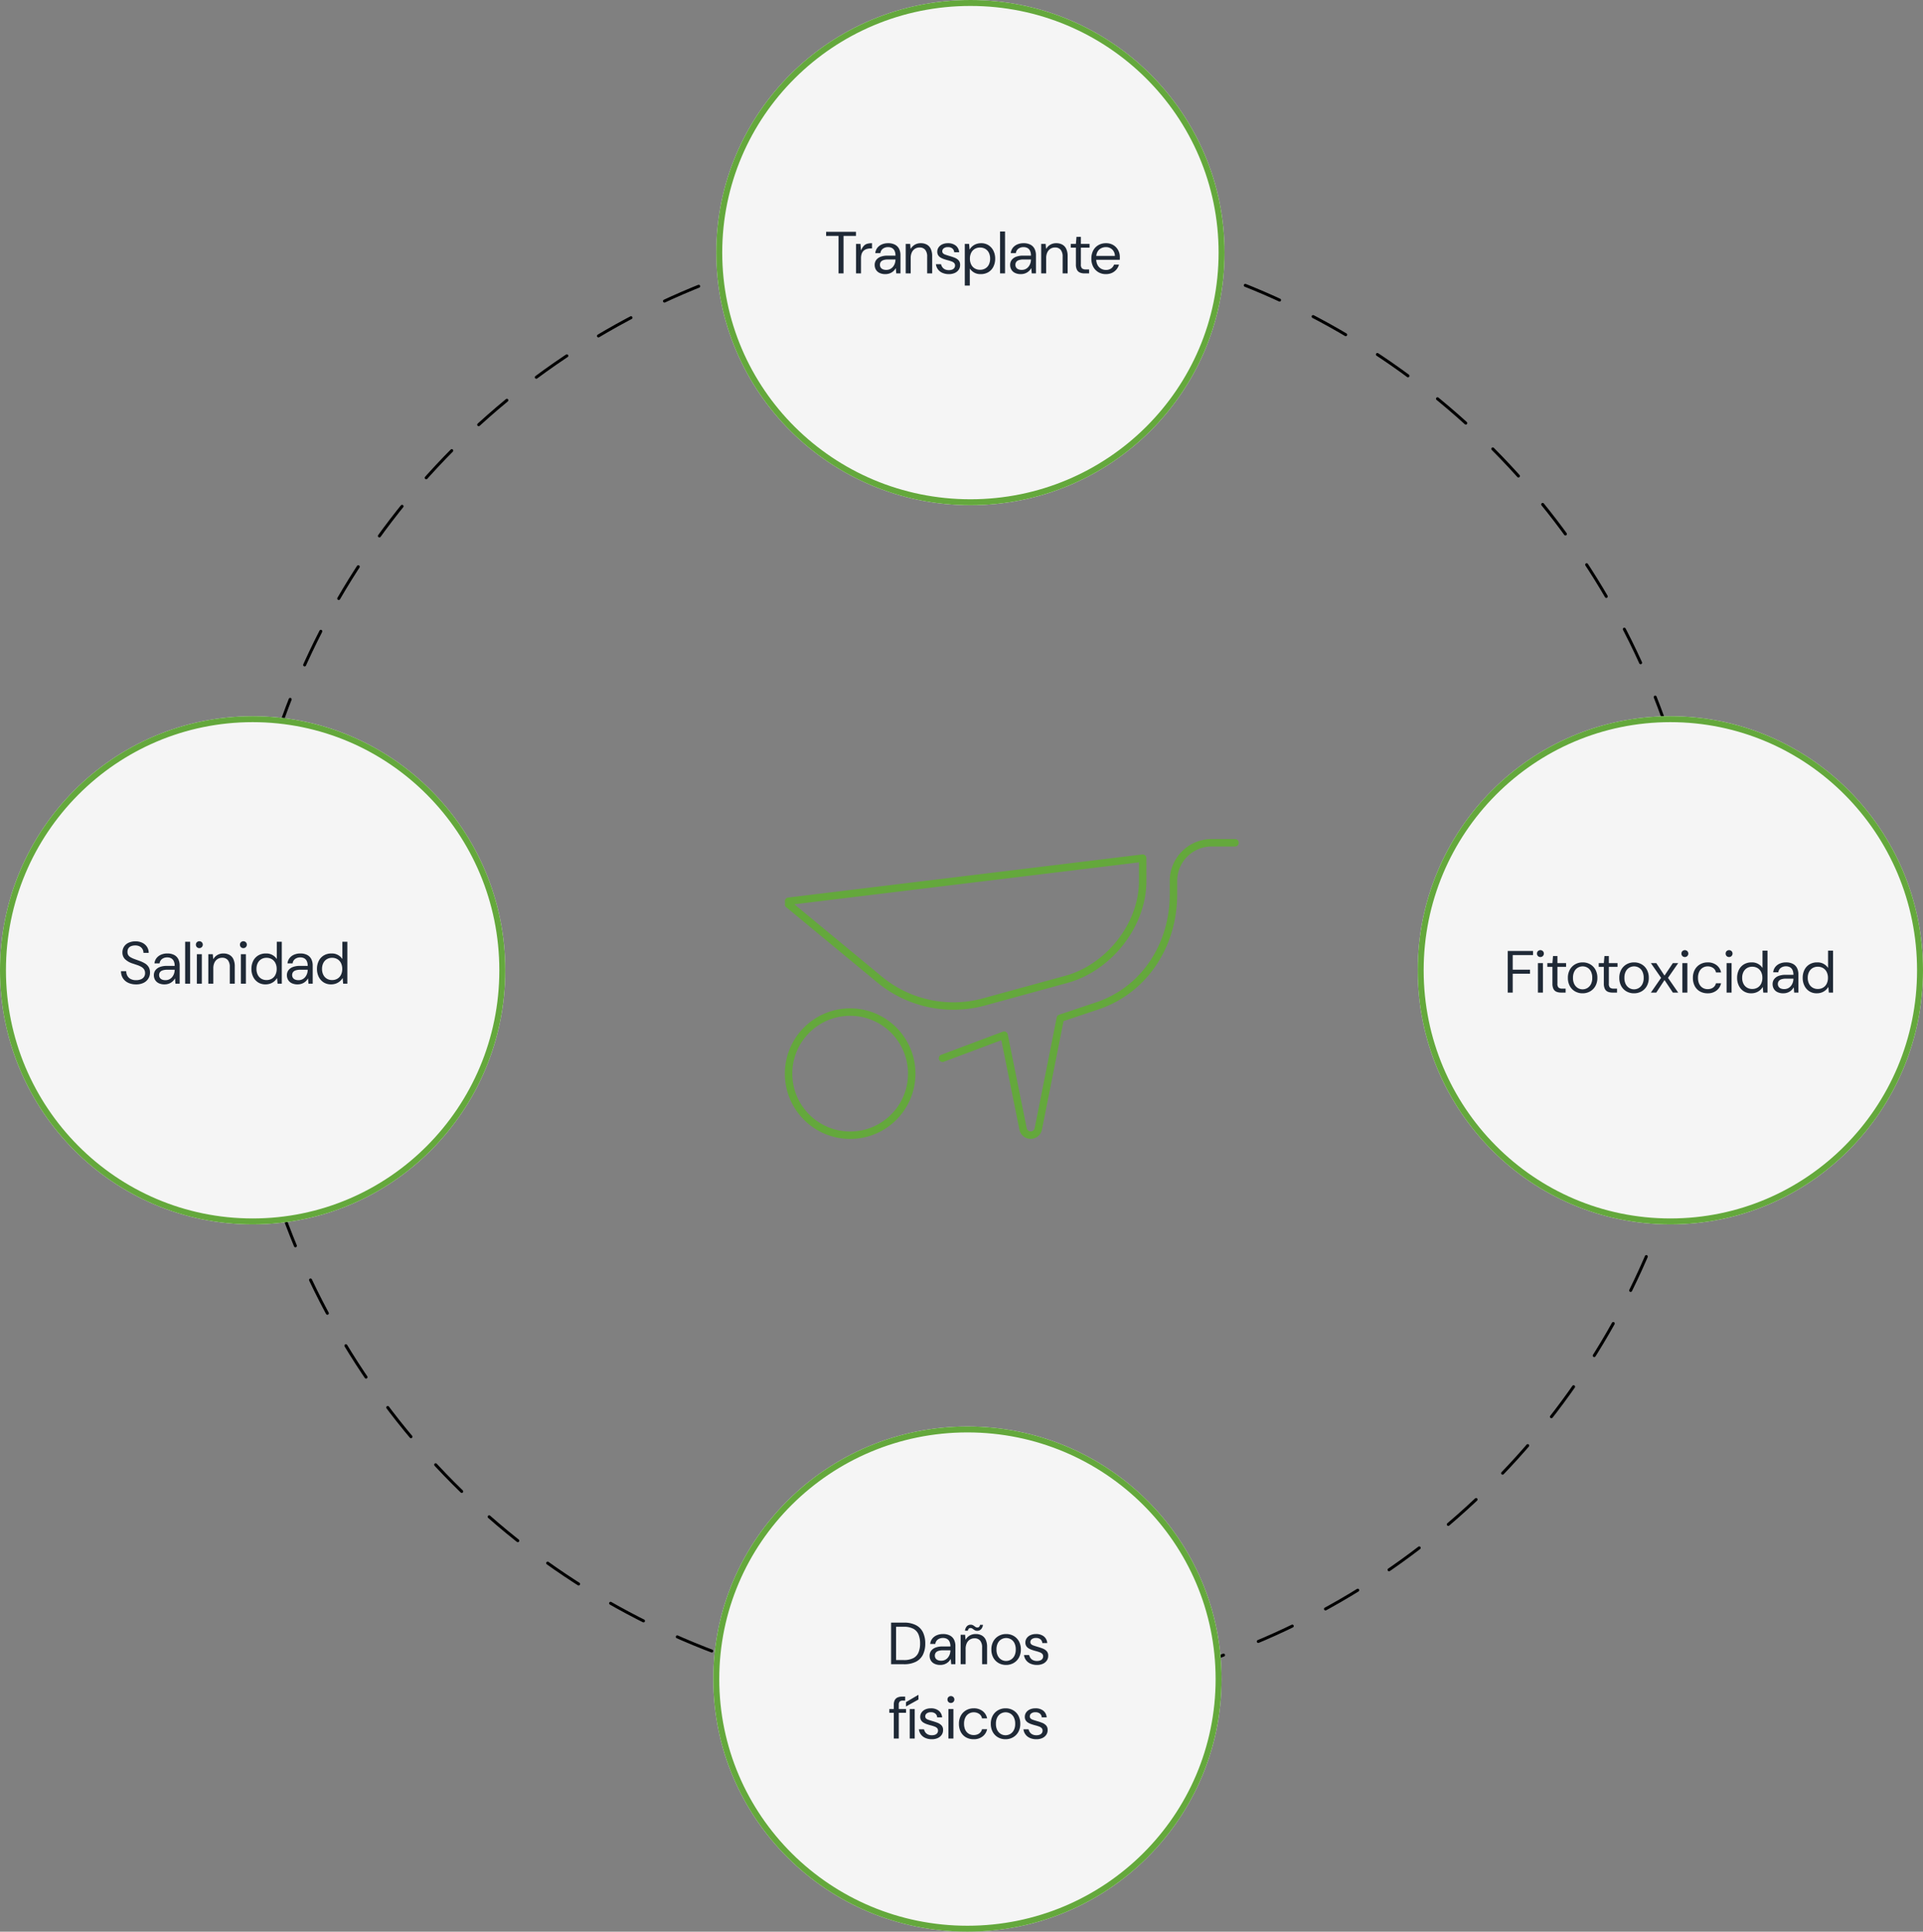 <svg xmlns="http://www.w3.org/2000/svg" xmlns:xlink="http://www.w3.org/1999/xlink" width="647" height="650" viewBox="0 0 647 650">
  <rect x="0" y="0" width="647" height="650" fill="#808080" stroke="none"/>
  <defs>
    <clipPath id="clip-path">
      <rect id="Rectángulo_184" data-name="Rectángulo 184" width="499" height="500" transform="translate(0.36 -0.309)" fill="none"/>
    </clipPath>
    <clipPath id="clip-path-2">
      <rect id="Rectángulo_176" data-name="Rectángulo 176" width="157" height="104" transform="translate(-0.255 -0.126)" fill="none" stroke="#64a83c" stroke-width="2.5"/>
    </clipPath>
  </defs>
  <g id="Grupo_323" data-name="Grupo 323" transform="translate(-103 -1043)">
    <g id="Grupo_305" data-name="Grupo 305" transform="translate(180.64 1118.309)">
      <g id="Grupo_304" data-name="Grupo 304" clip-path="url(#clip-path)">
        <circle id="Elipse_43" data-name="Elipse 43" cx="246.687" cy="246.687" r="246.687" transform="translate(3.084 3.084)" fill="none" stroke="#000" stroke-linecap="round" stroke-linejoin="round" stroke-width="1" stroke-dasharray="12.563 12.563"/>
      </g>
    </g>
    <g id="Elipse_39" data-name="Elipse 39" transform="translate(343 1523)" fill="#f5f5f5" stroke="#64a83c" stroke-width="2">
      <ellipse cx="85.5" cy="85" rx="85.5" ry="85" stroke="none"/>
      <ellipse cx="85.5" cy="85" rx="84.5" ry="84" fill="none"/>
    </g>
    <g id="Elipse_38" data-name="Elipse 38" transform="translate(580 1284)" fill="#f5f5f5" stroke="#64a83c" stroke-width="2">
      <ellipse cx="85" cy="85.5" rx="85" ry="85.5" stroke="none"/>
      <ellipse cx="85" cy="85.5" rx="84" ry="84.5" fill="none"/>
    </g>
    <g id="Elipse_40" data-name="Elipse 40" transform="translate(103 1284)" fill="#f5f5f5" stroke="#64a83c" stroke-width="2">
      <ellipse cx="85" cy="85.5" rx="85" ry="85.5" stroke="none"/>
      <ellipse cx="85" cy="85.5" rx="84" ry="84.5" fill="none"/>
    </g>
    <g id="Elipse_37" data-name="Elipse 37" transform="translate(344 1043)" fill="#f5f5f5" stroke="#64a83c" stroke-width="2">
      <ellipse cx="85.5" cy="85" rx="85.5" ry="85" stroke="none"/>
      <ellipse cx="85.5" cy="85" rx="84.5" ry="84" fill="none"/>
    </g>
    <path id="Trazado_548" data-name="Trazado 548" d="M10.13,20V7.38H5.95V6H15.99V7.38H11.81V20Zm5.88,0V10.08h1.5l.16,2.1h.06a5.109,5.109,0,0,1,.93-1.48,2.511,2.511,0,0,1,1.15-.68,6.063,6.063,0,0,1,1.58-.18V11.6h-.44a4.385,4.385,0,0,0-1.37.2,2.747,2.747,0,0,0-1.03.59,2.475,2.475,0,0,0-.64,1.02,4.527,4.527,0,0,0-.22,1.49V20Zm9.88.24a4.334,4.334,0,0,1-2.01-.42,2.8,2.8,0,0,1-1.2-1.12,3.072,3.072,0,0,1-.39-1.52,2.767,2.767,0,0,1,.53-1.72,3.3,3.3,0,0,1,1.5-1.07,6.418,6.418,0,0,1,2.29-.37h2.68a3.766,3.766,0,0,0-.3-1.6,2.033,2.033,0,0,0-.86-.95,2.727,2.727,0,0,0-1.34-.31,2.905,2.905,0,0,0-1.7.5,2.159,2.159,0,0,0-.88,1.52H22.49a3.419,3.419,0,0,1,.72-1.82,3.846,3.846,0,0,1,1.53-1.13,5.249,5.249,0,0,1,2.05-.39,4.848,4.848,0,0,1,2.35.51,3.224,3.224,0,0,1,1.38,1.42,4.751,4.751,0,0,1,.45,2.13V20H29.55l-.14-1.72h-.06a3.789,3.789,0,0,1-.62.82,3.852,3.852,0,0,1-.79.61,3.894,3.894,0,0,1-.95.39A4.215,4.215,0,0,1,25.89,20.24Zm.28-1.42a2.9,2.9,0,0,0,1.33-.29,2.93,2.93,0,0,0,.97-.79,3.63,3.63,0,0,0,.61-1.13,4.054,4.054,0,0,0,.21-1.29H26.75a4.5,4.5,0,0,0-1.58.23,1.713,1.713,0,0,0-.86.63,1.769,1.769,0,0,0-.01,1.83,1.6,1.6,0,0,0,.73.6A2.83,2.83,0,0,0,26.17,18.82ZM32.73,20V10.08h1.5l.14,1.62h.06a3.879,3.879,0,0,1,1.37-1.36,3.934,3.934,0,0,1,2.03-.5,4.105,4.105,0,0,1,2,.47,3.147,3.147,0,0,1,1.33,1.44,5.612,5.612,0,0,1,.47,2.45V20H39.95V14.38a3.515,3.515,0,0,0-.66-2.32,2.35,2.35,0,0,0-1.9-.78,2.82,2.82,0,0,0-1.53.42,2.9,2.9,0,0,0-1.06,1.21,4.381,4.381,0,0,0-.39,1.95V20Zm14.5.24a5.252,5.252,0,0,1-2.12-.41,3.61,3.61,0,0,1-2.22-2.93h1.72a3.056,3.056,0,0,0,.42.96,2.228,2.228,0,0,0,.85.75,2.915,2.915,0,0,0,1.37.29,2.855,2.855,0,0,0,1.18-.21,1.517,1.517,0,0,0,.68-.56,1.385,1.385,0,0,0,.22-.75,1.232,1.232,0,0,0-.29-.86,2.219,2.219,0,0,0-.86-.54,12.218,12.218,0,0,0-1.35-.42q-.6-.16-1.22-.37a6.05,6.05,0,0,1-1.13-.51,2.421,2.421,0,0,1-.82-.78,2.169,2.169,0,0,1-.31-1.2,2.529,2.529,0,0,1,.44-1.45,3.008,3.008,0,0,1,1.25-1.03,4.458,4.458,0,0,1,1.91-.38,4.115,4.115,0,0,1,2.59.78,3.137,3.137,0,0,1,1.17,2.26H49.05a1.787,1.787,0,0,0-.63-1.27,2.284,2.284,0,0,0-1.49-.45,2.18,2.18,0,0,0-1.41.4,1.24,1.24,0,0,0-.49,1,.949.949,0,0,0,.25.67,1.945,1.945,0,0,0,.78.46q.53.19,1.33.43.92.26,1.75.58a3.64,3.64,0,0,1,1.36.88,2.15,2.15,0,0,1,.53,1.54,2.736,2.736,0,0,1-.45,1.61,3.145,3.145,0,0,1-1.32,1.11A4.732,4.732,0,0,1,47.23,20.24Zm5.38,3.86V10.08h1.44l.16,1.84h.06a4.17,4.17,0,0,1,2.27-1.83,4.751,4.751,0,0,1,1.55-.25,4.516,4.516,0,0,1,2.52.69,4.608,4.608,0,0,1,1.64,1.87,5.9,5.9,0,0,1,.58,2.64,5.95,5.95,0,0,1-.58,2.66,4.468,4.468,0,0,1-1.67,1.86,4.91,4.91,0,0,1-2.65.68,4.167,4.167,0,0,1-2.24-.56,4.454,4.454,0,0,1-1.4-1.32V24.1Zm5.14-5.32a3.367,3.367,0,0,0,1.79-.47A3.081,3.081,0,0,0,60.72,17a4.419,4.419,0,0,0,.41-1.96,4.419,4.419,0,0,0-.41-1.96,3.081,3.081,0,0,0-1.18-1.31,3.367,3.367,0,0,0-1.79-.47,3.405,3.405,0,0,0-1.81.47,3.147,3.147,0,0,0-1.19,1.31,4.33,4.33,0,0,0-.42,1.96A4.33,4.33,0,0,0,54.75,17a3.147,3.147,0,0,0,1.19,1.31A3.405,3.405,0,0,0,57.75,18.78ZM64.47,20V5.9h1.68V20Zm7,.24a4.334,4.334,0,0,1-2.01-.42,2.8,2.8,0,0,1-1.2-1.12,3.072,3.072,0,0,1-.39-1.52,2.767,2.767,0,0,1,.53-1.72,3.3,3.3,0,0,1,1.5-1.07,6.418,6.418,0,0,1,2.29-.37h2.68a3.766,3.766,0,0,0-.3-1.6,2.033,2.033,0,0,0-.86-.95,2.727,2.727,0,0,0-1.34-.31,2.905,2.905,0,0,0-1.7.5,2.159,2.159,0,0,0-.88,1.52H68.07a3.419,3.419,0,0,1,.72-1.82,3.846,3.846,0,0,1,1.53-1.13,5.249,5.249,0,0,1,2.05-.39,4.848,4.848,0,0,1,2.35.51,3.224,3.224,0,0,1,1.38,1.42,4.751,4.751,0,0,1,.45,2.13V20H75.13l-.14-1.72h-.06a3.789,3.789,0,0,1-.62.82,3.852,3.852,0,0,1-.79.61,3.894,3.894,0,0,1-.95.39A4.215,4.215,0,0,1,71.47,20.24Zm.28-1.42a2.9,2.9,0,0,0,1.33-.29,2.93,2.93,0,0,0,.97-.79,3.629,3.629,0,0,0,.61-1.13,4.054,4.054,0,0,0,.21-1.29H72.33a4.5,4.5,0,0,0-1.58.23,1.713,1.713,0,0,0-.86.63,1.769,1.769,0,0,0-.01,1.83,1.6,1.6,0,0,0,.73.6A2.83,2.83,0,0,0,71.75,18.82ZM78.31,20V10.08h1.5l.14,1.62h.06a3.879,3.879,0,0,1,1.37-1.36,3.934,3.934,0,0,1,2.03-.5,4.105,4.105,0,0,1,2,.47,3.147,3.147,0,0,1,1.33,1.44,5.612,5.612,0,0,1,.47,2.45V20H85.53V14.38a3.515,3.515,0,0,0-.66-2.32,2.35,2.35,0,0,0-1.9-.78,2.82,2.82,0,0,0-1.53.42,2.9,2.9,0,0,0-1.06,1.21,4.381,4.381,0,0,0-.39,1.95V20Zm14.6,0a3.976,3.976,0,0,1-1.56-.28,2,2,0,0,1-1.01-.95,3.936,3.936,0,0,1-.35-1.81V11.34H88.27V10.08h1.72l.2-2.38h1.48v2.38h2.92v1.26H91.67v5.62a1.82,1.82,0,0,0,.38,1.36,2.026,2.026,0,0,0,1.34.34h1.04V20Zm7.16.24a4.859,4.859,0,0,1-2.52-.65,4.6,4.6,0,0,1-1.73-1.82,5.672,5.672,0,0,1-.63-2.73,5.732,5.732,0,0,1,.62-2.74,4.524,4.524,0,0,1,1.73-1.81,4.992,4.992,0,0,1,2.57-.65,4.623,4.623,0,0,1,2.5.65,4.447,4.447,0,0,1,1.6,1.7,4.79,4.79,0,0,1,.56,2.29v.43q0,.23-.02.51h-8.3v-1.3h6.66a3,3,0,0,0-.91-2.18,3.03,3.03,0,0,0-2.13-.78,3.452,3.452,0,0,0-1.6.38,2.917,2.917,0,0,0-1.19,1.14,3.677,3.677,0,0,0-.45,1.9v.56a4.168,4.168,0,0,0,.46,2.06,3.071,3.071,0,0,0,1.21,1.23,3.228,3.228,0,0,0,1.57.41,3.006,3.006,0,0,0,1.74-.48,2.736,2.736,0,0,0,1.02-1.32h1.66a4.4,4.4,0,0,1-.86,1.64,4.3,4.3,0,0,1-1.49,1.14A4.8,4.8,0,0,1,100.07,20.24Z" transform="translate(375 1115)" fill="#1f2936"/>
    <path id="Trazado_550" data-name="Trazado 550" d="M22.81,20V6h4.3a8.606,8.606,0,0,1,4.06.85,5.367,5.367,0,0,1,2.37,2.42,8.488,8.488,0,0,1,.77,3.77,8.324,8.324,0,0,1-.77,3.72,5.324,5.324,0,0,1-2.37,2.4,8.692,8.692,0,0,1-4.06.84Zm1.68-1.4h2.58a6.719,6.719,0,0,0,3.25-.67,3.82,3.82,0,0,0,1.73-1.92,7.707,7.707,0,0,0,.52-2.97,7.9,7.9,0,0,0-.52-3.02,3.862,3.862,0,0,0-1.73-1.94,6.636,6.636,0,0,0-3.25-.68H24.49Zm14.88,1.64a4.334,4.334,0,0,1-2.01-.42,2.8,2.8,0,0,1-1.2-1.12,3.072,3.072,0,0,1-.39-1.52,2.767,2.767,0,0,1,.53-1.72,3.3,3.3,0,0,1,1.5-1.07,6.418,6.418,0,0,1,2.29-.37h2.68a3.766,3.766,0,0,0-.3-1.6,2.033,2.033,0,0,0-.86-.95,2.727,2.727,0,0,0-1.34-.31,2.905,2.905,0,0,0-1.7.5,2.159,2.159,0,0,0-.88,1.52H35.97a3.419,3.419,0,0,1,.72-1.82,3.846,3.846,0,0,1,1.53-1.13,5.249,5.249,0,0,1,2.05-.39,4.848,4.848,0,0,1,2.35.51A3.224,3.224,0,0,1,44,11.77a4.751,4.751,0,0,1,.45,2.13V20H43.03l-.14-1.72h-.06a3.789,3.789,0,0,1-.62.82,3.852,3.852,0,0,1-.79.61,3.894,3.894,0,0,1-.95.39A4.215,4.215,0,0,1,39.37,20.24Zm.28-1.42a2.9,2.9,0,0,0,1.33-.29,2.93,2.93,0,0,0,.97-.79,3.63,3.63,0,0,0,.61-1.13,4.054,4.054,0,0,0,.21-1.29H40.23a4.5,4.5,0,0,0-1.58.23,1.713,1.713,0,0,0-.86.63,1.769,1.769,0,0,0-.01,1.83,1.6,1.6,0,0,0,.73.6A2.83,2.83,0,0,0,39.65,18.82ZM46.21,20V10.08h1.5l.14,1.62h.06a3.879,3.879,0,0,1,1.37-1.36,3.934,3.934,0,0,1,2.03-.5,4.105,4.105,0,0,1,2,.47,3.147,3.147,0,0,1,1.33,1.44,5.612,5.612,0,0,1,.47,2.45V20H53.43V14.38a3.515,3.515,0,0,0-.66-2.32,2.35,2.35,0,0,0-1.9-.78,2.82,2.82,0,0,0-1.53.42,2.9,2.9,0,0,0-1.06,1.21,4.381,4.381,0,0,0-.39,1.95V20ZM51.79,8.76a1.588,1.588,0,0,1-.9-.24q-.36-.24-.67-.47a1.191,1.191,0,0,0-.73-.23.768.768,0,0,0-.55.22,1.111,1.111,0,0,0-.29.68h-.98a2.579,2.579,0,0,1,.65-1.51,1.7,1.7,0,0,1,1.25-.51,1.59,1.59,0,0,1,.89.23q.35.23.67.47a1.2,1.2,0,0,0,.74.24.774.774,0,0,0,.57-.23,1.135,1.135,0,0,0,.29-.67h.98a2.478,2.478,0,0,1-.64,1.5A1.74,1.74,0,0,1,51.79,8.76Zm9.7,11.48a4.988,4.988,0,0,1-2.52-.64,4.623,4.623,0,0,1-1.77-1.81,5.573,5.573,0,0,1-.65-2.75,5.505,5.505,0,0,1,.66-2.75A4.672,4.672,0,0,1,59,10.48a5.043,5.043,0,0,1,2.53-.64,4.988,4.988,0,0,1,2.52.64,4.623,4.623,0,0,1,1.77,1.81,5.573,5.573,0,0,1,.65,2.75,5.505,5.505,0,0,1-.66,2.75,4.672,4.672,0,0,1-1.79,1.81A5.043,5.043,0,0,1,61.49,20.24Zm0-1.34a3.13,3.13,0,0,0,1.6-.43,3.19,3.19,0,0,0,1.2-1.28,4.485,4.485,0,0,0,.46-2.15,4.63,4.63,0,0,0-.45-2.16,3.043,3.043,0,0,0-1.19-1.28,3.15,3.15,0,0,0-1.58-.42,3.205,3.205,0,0,0-1.59.42,3.085,3.085,0,0,0-1.21,1.28,4.546,4.546,0,0,0-.46,2.16,4.485,4.485,0,0,0,.46,2.15,3.214,3.214,0,0,0,1.19,1.28A3.041,3.041,0,0,0,61.49,18.9Zm10.38,1.34a5.252,5.252,0,0,1-2.12-.41,3.61,3.61,0,0,1-2.22-2.93h1.72a3.056,3.056,0,0,0,.42.96,2.228,2.228,0,0,0,.85.75,2.915,2.915,0,0,0,1.37.29,2.855,2.855,0,0,0,1.18-.21,1.517,1.517,0,0,0,.68-.56,1.385,1.385,0,0,0,.22-.75,1.232,1.232,0,0,0-.29-.86,2.219,2.219,0,0,0-.86-.54,12.218,12.218,0,0,0-1.35-.42q-.6-.16-1.22-.37a6.05,6.05,0,0,1-1.13-.51,2.42,2.42,0,0,1-.82-.78,2.169,2.169,0,0,1-.31-1.2,2.529,2.529,0,0,1,.44-1.45,3.008,3.008,0,0,1,1.25-1.03,4.458,4.458,0,0,1,1.91-.38,4.115,4.115,0,0,1,2.59.78,3.137,3.137,0,0,1,1.17,2.26H73.69a1.787,1.787,0,0,0-.63-1.27,2.284,2.284,0,0,0-1.49-.45,2.18,2.18,0,0,0-1.41.4,1.24,1.24,0,0,0-.49,1,.949.949,0,0,0,.25.67,1.945,1.945,0,0,0,.78.46q.53.19,1.33.43.92.26,1.75.58a3.64,3.64,0,0,1,1.36.88,2.15,2.15,0,0,1,.53,1.54,2.736,2.736,0,0,1-.45,1.61,3.145,3.145,0,0,1-1.32,1.11A4.732,4.732,0,0,1,71.87,20.24ZM23.72,45V33.66a3.371,3.371,0,0,1,.32-1.57,1.978,1.978,0,0,1,.95-.9,3.7,3.7,0,0,1,1.55-.29h1v1.34H26.8a1.526,1.526,0,0,0-1.08.31,1.456,1.456,0,0,0-.32,1.07V45Zm-1.5-8.66V35.08h5.62v1.26ZM29.08,45V35.08h1.68V45ZM27.82,34.22V32.76l4.14-2.44h.06v1.56ZM36.5,45.24a5.252,5.252,0,0,1-2.12-.41,3.61,3.61,0,0,1-2.22-2.93h1.72a3.056,3.056,0,0,0,.42.96,2.228,2.228,0,0,0,.85.75,2.915,2.915,0,0,0,1.37.29,2.855,2.855,0,0,0,1.18-.21,1.517,1.517,0,0,0,.68-.56,1.385,1.385,0,0,0,.22-.75,1.232,1.232,0,0,0-.29-.86,2.219,2.219,0,0,0-.86-.54,12.219,12.219,0,0,0-1.35-.42q-.6-.16-1.22-.37a6.05,6.05,0,0,1-1.13-.51,2.421,2.421,0,0,1-.82-.78,2.17,2.17,0,0,1-.31-1.2,2.529,2.529,0,0,1,.44-1.45,3.008,3.008,0,0,1,1.25-1.03,4.458,4.458,0,0,1,1.91-.38,4.115,4.115,0,0,1,2.59.78,3.137,3.137,0,0,1,1.17,2.26H38.32a1.787,1.787,0,0,0-.63-1.27,2.284,2.284,0,0,0-1.49-.45,2.18,2.18,0,0,0-1.41.4,1.24,1.24,0,0,0-.49,1,.949.949,0,0,0,.25.67,1.945,1.945,0,0,0,.78.46q.53.19,1.33.43.92.26,1.75.58a3.64,3.64,0,0,1,1.36.88,2.15,2.15,0,0,1,.53,1.54,2.736,2.736,0,0,1-.45,1.61,3.145,3.145,0,0,1-1.32,1.11A4.732,4.732,0,0,1,36.5,45.24ZM42.1,45V35.08h1.68V45Zm.84-11.96a1.125,1.125,0,0,1-.83-.33,1.15,1.15,0,0,1-.33-.85,1.1,1.1,0,0,1,.33-.81,1.2,1.2,0,0,1,1.65,0,1.165,1.165,0,0,1-.82,1.99Zm7.68,12.2a5.167,5.167,0,0,1-2.64-.65,4.422,4.422,0,0,1-1.73-1.82,5.825,5.825,0,0,1-.61-2.73,5.6,5.6,0,0,1,.64-2.73,4.584,4.584,0,0,1,1.78-1.82,5.076,5.076,0,0,1,2.56-.65,4.753,4.753,0,0,1,2.98.92,4.025,4.025,0,0,1,1.52,2.46H53.4a2.28,2.28,0,0,0-.98-1.52,3.2,3.2,0,0,0-1.82-.52,3.15,3.15,0,0,0-1.58.42,3.106,3.106,0,0,0-1.2,1.28,4.546,4.546,0,0,0-.46,2.16,4.964,4.964,0,0,0,.25,1.65,3.33,3.33,0,0,0,.7,1.19,2.922,2.922,0,0,0,1.04.72,3.285,3.285,0,0,0,1.25.24,3.443,3.443,0,0,0,1.28-.23,2.546,2.546,0,0,0,.98-.68,2.365,2.365,0,0,0,.54-1.07h1.72A4.092,4.092,0,0,1,53.6,44.3,4.684,4.684,0,0,1,50.62,45.24Zm10.68,0a4.988,4.988,0,0,1-2.52-.64,4.623,4.623,0,0,1-1.77-1.81,5.573,5.573,0,0,1-.65-2.75,5.505,5.505,0,0,1,.66-2.75,4.672,4.672,0,0,1,1.79-1.81,5.043,5.043,0,0,1,2.53-.64,4.988,4.988,0,0,1,2.52.64,4.623,4.623,0,0,1,1.77,1.81,5.573,5.573,0,0,1,.65,2.75,5.505,5.505,0,0,1-.66,2.75,4.672,4.672,0,0,1-1.79,1.81A5.043,5.043,0,0,1,61.3,45.24Zm0-1.34a3.13,3.13,0,0,0,1.6-.43,3.19,3.19,0,0,0,1.2-1.28,4.485,4.485,0,0,0,.46-2.15,4.63,4.63,0,0,0-.45-2.16,3.043,3.043,0,0,0-1.19-1.28,3.15,3.15,0,0,0-1.58-.42,3.205,3.205,0,0,0-1.59.42,3.085,3.085,0,0,0-1.21,1.28,4.546,4.546,0,0,0-.46,2.16,4.485,4.485,0,0,0,.46,2.15,3.214,3.214,0,0,0,1.19,1.28A3.041,3.041,0,0,0,61.3,43.9Zm10.38,1.34a5.252,5.252,0,0,1-2.12-.41,3.61,3.61,0,0,1-2.22-2.93h1.72a3.056,3.056,0,0,0,.42.96,2.228,2.228,0,0,0,.85.75,2.915,2.915,0,0,0,1.37.29,2.855,2.855,0,0,0,1.18-.21,1.517,1.517,0,0,0,.68-.56,1.385,1.385,0,0,0,.22-.75,1.232,1.232,0,0,0-.29-.86,2.219,2.219,0,0,0-.86-.54,12.22,12.22,0,0,0-1.35-.42q-.6-.16-1.22-.37a6.05,6.05,0,0,1-1.13-.51,2.42,2.42,0,0,1-.82-.78,2.17,2.17,0,0,1-.31-1.2,2.529,2.529,0,0,1,.44-1.45,3.008,3.008,0,0,1,1.25-1.03,4.458,4.458,0,0,1,1.91-.38,4.115,4.115,0,0,1,2.59.78,3.137,3.137,0,0,1,1.17,2.26H73.5a1.787,1.787,0,0,0-.63-1.27,2.284,2.284,0,0,0-1.49-.45,2.18,2.18,0,0,0-1.41.4,1.24,1.24,0,0,0-.49,1,.949.949,0,0,0,.25.67,1.945,1.945,0,0,0,.78.46q.53.19,1.33.43.92.26,1.75.58a3.64,3.64,0,0,1,1.36.88,2.15,2.15,0,0,1,.53,1.54,2.736,2.736,0,0,1-.45,1.61,3.145,3.145,0,0,1-1.32,1.11A4.732,4.732,0,0,1,71.68,45.24Z" transform="translate(380 1583)" fill="#1f2936"/>
    <path id="Trazado_551" data-name="Trazado 551" d="M5.28,20V6H13.8V7.38H6.96V12.3h5.82v1.36H6.96V20Zm10.16,0V10.08h1.68V20Zm.84-11.96a1.125,1.125,0,0,1-.83-.33,1.15,1.15,0,0,1-.33-.85,1.1,1.1,0,0,1,.33-.81,1.2,1.2,0,0,1,1.65,0,1.171,1.171,0,0,1,0,1.65A1.118,1.118,0,0,1,16.28,8.04ZM23.24,20a3.976,3.976,0,0,1-1.56-.28,2,2,0,0,1-1.01-.95,3.936,3.936,0,0,1-.35-1.81V11.34H18.6V10.08h1.72l.2-2.38H22v2.38h2.92v1.26H22v5.62a1.82,1.82,0,0,0,.38,1.36,2.026,2.026,0,0,0,1.34.34h1.04V20Zm7.22.24a4.988,4.988,0,0,1-2.52-.64,4.623,4.623,0,0,1-1.77-1.81,5.573,5.573,0,0,1-.65-2.75,5.505,5.505,0,0,1,.66-2.75,4.672,4.672,0,0,1,1.79-1.81,5.043,5.043,0,0,1,2.53-.64,4.988,4.988,0,0,1,2.52.64,4.623,4.623,0,0,1,1.77,1.81,5.573,5.573,0,0,1,.65,2.75,5.505,5.505,0,0,1-.66,2.75,4.672,4.672,0,0,1-1.79,1.81A5.043,5.043,0,0,1,30.46,20.24Zm0-1.34a3.13,3.13,0,0,0,1.6-.43,3.19,3.19,0,0,0,1.2-1.28,4.485,4.485,0,0,0,.46-2.15,4.63,4.63,0,0,0-.45-2.16,3.043,3.043,0,0,0-1.19-1.28,3.15,3.15,0,0,0-1.58-.42,3.205,3.205,0,0,0-1.59.42,3.085,3.085,0,0,0-1.21,1.28,4.546,4.546,0,0,0-.46,2.16,4.485,4.485,0,0,0,.46,2.15,3.214,3.214,0,0,0,1.19,1.28A3.041,3.041,0,0,0,30.46,18.9ZM40.54,20a3.976,3.976,0,0,1-1.56-.28,2,2,0,0,1-1.01-.95,3.936,3.936,0,0,1-.35-1.81V11.34H35.9V10.08h1.72l.2-2.38H39.3v2.38h2.92v1.26H39.3v5.62a1.82,1.82,0,0,0,.38,1.36,2.026,2.026,0,0,0,1.34.34h1.04V20Zm7.22.24a4.988,4.988,0,0,1-2.52-.64,4.623,4.623,0,0,1-1.77-1.81,5.573,5.573,0,0,1-.65-2.75,5.505,5.505,0,0,1,.66-2.75,4.672,4.672,0,0,1,1.79-1.81,5.043,5.043,0,0,1,2.53-.64,4.988,4.988,0,0,1,2.52.64,4.623,4.623,0,0,1,1.77,1.81,5.573,5.573,0,0,1,.65,2.75,5.505,5.505,0,0,1-.66,2.75,4.672,4.672,0,0,1-1.79,1.81A5.043,5.043,0,0,1,47.76,20.24Zm0-1.34a3.13,3.13,0,0,0,1.6-.43,3.19,3.19,0,0,0,1.2-1.28,4.485,4.485,0,0,0,.46-2.15,4.63,4.63,0,0,0-.45-2.16,3.043,3.043,0,0,0-1.19-1.28,3.15,3.15,0,0,0-1.58-.42,3.205,3.205,0,0,0-1.59.42A3.085,3.085,0,0,0,45,12.88a4.546,4.546,0,0,0-.46,2.16A4.485,4.485,0,0,0,45,17.19a3.214,3.214,0,0,0,1.19,1.28A3.041,3.041,0,0,0,47.76,18.9ZM53.44,20l3.44-4.96-3.44-4.96h1.82L58,14.24h.06l2.78-4.16h1.8L59.2,15.04,62.64,20h-1.8l-2.78-4.18H58L55.26,20Zm10.6,0V10.08h1.68V20Zm.84-11.96a1.125,1.125,0,0,1-.83-.33,1.15,1.15,0,0,1-.33-.85,1.1,1.1,0,0,1,.33-.81,1.2,1.2,0,0,1,1.65,0,1.171,1.171,0,0,1,0,1.65A1.117,1.117,0,0,1,64.88,8.04Zm7.68,12.2a5.167,5.167,0,0,1-2.64-.65,4.422,4.422,0,0,1-1.73-1.82,5.825,5.825,0,0,1-.61-2.73,5.6,5.6,0,0,1,.64-2.73A4.584,4.584,0,0,1,70,10.49a5.076,5.076,0,0,1,2.56-.65,4.753,4.753,0,0,1,2.98.92,4.025,4.025,0,0,1,1.52,2.46H75.34a2.28,2.28,0,0,0-.98-1.52,3.2,3.2,0,0,0-1.82-.52,3.15,3.15,0,0,0-1.58.42,3.106,3.106,0,0,0-1.2,1.28,4.545,4.545,0,0,0-.46,2.16,4.964,4.964,0,0,0,.25,1.65,3.33,3.33,0,0,0,.7,1.19,2.922,2.922,0,0,0,1.04.72,3.285,3.285,0,0,0,1.25.24,3.443,3.443,0,0,0,1.28-.23,2.546,2.546,0,0,0,.98-.68,2.365,2.365,0,0,0,.54-1.07h1.72a4.092,4.092,0,0,1-1.52,2.44A4.684,4.684,0,0,1,72.56,20.24ZM78.92,20V10.08H80.6V20Zm.84-11.96a1.125,1.125,0,0,1-.83-.33,1.15,1.15,0,0,1-.33-.85,1.1,1.1,0,0,1,.33-.81,1.2,1.2,0,0,1,1.65,0,1.171,1.171,0,0,1,0,1.65A1.118,1.118,0,0,1,79.76,8.04Zm7.44,12.2a4.516,4.516,0,0,1-2.52-.69,4.608,4.608,0,0,1-1.64-1.87,5.9,5.9,0,0,1-.58-2.64,5.95,5.95,0,0,1,.58-2.66,4.446,4.446,0,0,1,1.68-1.86,4.923,4.923,0,0,1,2.64-.68A4.154,4.154,0,0,1,91,11.72V5.9h1.68V20H91.26l-.16-1.84h-.06a4.178,4.178,0,0,1-.98,1.12,4.395,4.395,0,0,1-1.3.71A4.725,4.725,0,0,1,87.2,20.24Zm.34-1.46a3.405,3.405,0,0,0,1.81-.47A3.147,3.147,0,0,0,90.54,17a4.33,4.33,0,0,0,.42-1.96,4.33,4.33,0,0,0-.42-1.96,3.147,3.147,0,0,0-1.19-1.31,3.405,3.405,0,0,0-1.81-.47,3.315,3.315,0,0,0-1.78.47,3.169,3.169,0,0,0-1.18,1.31,4.33,4.33,0,0,0-.42,1.96A4.33,4.33,0,0,0,84.58,17a3.169,3.169,0,0,0,1.18,1.31A3.315,3.315,0,0,0,87.54,18.78ZM98,20.24a4.334,4.334,0,0,1-2.01-.42,2.8,2.8,0,0,1-1.2-1.12,3.072,3.072,0,0,1-.39-1.52,2.767,2.767,0,0,1,.53-1.72,3.3,3.3,0,0,1,1.5-1.07,6.418,6.418,0,0,1,2.29-.37h2.68a3.766,3.766,0,0,0-.3-1.6,2.033,2.033,0,0,0-.86-.95,2.727,2.727,0,0,0-1.34-.31,2.905,2.905,0,0,0-1.7.5,2.159,2.159,0,0,0-.88,1.52H94.6a3.419,3.419,0,0,1,.72-1.82,3.846,3.846,0,0,1,1.53-1.13,5.249,5.249,0,0,1,2.05-.39,4.848,4.848,0,0,1,2.35.51,3.224,3.224,0,0,1,1.38,1.42,4.751,4.751,0,0,1,.45,2.13V20h-1.42l-.14-1.72h-.06a3.789,3.789,0,0,1-.62.82,3.852,3.852,0,0,1-.79.61,3.894,3.894,0,0,1-.95.39A4.215,4.215,0,0,1,98,20.24Zm.28-1.42a2.9,2.9,0,0,0,1.33-.29,2.93,2.93,0,0,0,.97-.79,3.629,3.629,0,0,0,.61-1.13,4.054,4.054,0,0,0,.21-1.29H98.86a4.5,4.5,0,0,0-1.58.23,1.713,1.713,0,0,0-.86.63,1.769,1.769,0,0,0-.01,1.83,1.6,1.6,0,0,0,.73.6A2.83,2.83,0,0,0,98.28,18.82Zm10.98,1.42a4.516,4.516,0,0,1-2.52-.69,4.608,4.608,0,0,1-1.64-1.87,5.9,5.9,0,0,1-.58-2.64,5.95,5.95,0,0,1,.58-2.66,4.446,4.446,0,0,1,1.68-1.86,4.923,4.923,0,0,1,2.64-.68,4.154,4.154,0,0,1,3.64,1.88V5.9h1.68V20h-1.42l-.16-1.84h-.06a4.178,4.178,0,0,1-.98,1.12,4.395,4.395,0,0,1-1.3.71A4.725,4.725,0,0,1,109.26,20.24Zm.34-1.46a3.405,3.405,0,0,0,1.81-.47A3.147,3.147,0,0,0,112.6,17a4.33,4.33,0,0,0,.42-1.96,4.33,4.33,0,0,0-.42-1.96,3.147,3.147,0,0,0-1.19-1.31,3.405,3.405,0,0,0-1.81-.47,3.315,3.315,0,0,0-1.78.47,3.169,3.169,0,0,0-1.18,1.31,4.33,4.33,0,0,0-.42,1.96,4.33,4.33,0,0,0,.42,1.96,3.169,3.169,0,0,0,1.18,1.31A3.315,3.315,0,0,0,109.6,18.78Z" transform="translate(605 1357)" fill="#1f2936"/>
    <path id="Trazado_549" data-name="Trazado 549" d="M21.77,20.24a6.013,6.013,0,0,1-2.68-.56,4.185,4.185,0,0,1-1.76-1.56,4.312,4.312,0,0,1-.62-2.32h1.76a3.215,3.215,0,0,0,.36,1.51,2.65,2.65,0,0,0,1.1,1.1,3.8,3.8,0,0,0,1.86.41,4.263,4.263,0,0,0,1.58-.27,2.318,2.318,0,0,0,1.06-.8,2.155,2.155,0,0,0,.38-1.29,2.23,2.23,0,0,0-.35-1.29,2.778,2.778,0,0,0-.96-.85,8.078,8.078,0,0,0-1.35-.59q-.74-.25-1.52-.51a6.416,6.416,0,0,1-2.61-1.51,3.143,3.143,0,0,1-.83-2.23,3.521,3.521,0,0,1,.53-1.92,3.6,3.6,0,0,1,1.52-1.32,5.336,5.336,0,0,1,2.35-.48,5.108,5.108,0,0,1,2.33.5,3.876,3.876,0,0,1,1.55,1.37,3.632,3.632,0,0,1,.56,2.01H24.27a2.494,2.494,0,0,0-.32-1.26,2.372,2.372,0,0,0-.93-.9,3.157,3.157,0,0,0-1.55-.34,3.638,3.638,0,0,0-1.33.23,1.936,1.936,0,0,0-.92.71,2.144,2.144,0,0,0-.33,1.24,1.982,1.982,0,0,0,.26,1.06,2.238,2.238,0,0,0,.78.73,7.877,7.877,0,0,0,1.27.59q.75.28,1.71.62a9.879,9.879,0,0,1,1.83.85,3.745,3.745,0,0,1,1.27,1.23,3.549,3.549,0,0,1,.46,1.9,3.8,3.8,0,0,1-2.08,3.38A5.485,5.485,0,0,1,21.77,20.24Zm9.6,0a4.334,4.334,0,0,1-2.01-.42,2.8,2.8,0,0,1-1.2-1.12,3.072,3.072,0,0,1-.39-1.52,2.767,2.767,0,0,1,.53-1.72,3.3,3.3,0,0,1,1.5-1.07,6.418,6.418,0,0,1,2.29-.37h2.68a3.766,3.766,0,0,0-.3-1.6,2.033,2.033,0,0,0-.86-.95,2.727,2.727,0,0,0-1.34-.31,2.905,2.905,0,0,0-1.7.5,2.159,2.159,0,0,0-.88,1.52H27.97a3.419,3.419,0,0,1,.72-1.82,3.846,3.846,0,0,1,1.53-1.13,5.249,5.249,0,0,1,2.05-.39,4.848,4.848,0,0,1,2.35.51A3.224,3.224,0,0,1,36,11.77a4.751,4.751,0,0,1,.45,2.13V20H35.03l-.14-1.72h-.06a3.789,3.789,0,0,1-.62.82,3.852,3.852,0,0,1-.79.61,3.894,3.894,0,0,1-.95.39A4.215,4.215,0,0,1,31.37,20.24Zm.28-1.42a2.9,2.9,0,0,0,1.33-.29,2.93,2.93,0,0,0,.97-.79,3.63,3.63,0,0,0,.61-1.13,4.054,4.054,0,0,0,.21-1.29H32.23a4.5,4.5,0,0,0-1.58.23,1.713,1.713,0,0,0-.86.63,1.769,1.769,0,0,0-.01,1.83,1.6,1.6,0,0,0,.73.6A2.83,2.83,0,0,0,31.65,18.82ZM38.29,20V5.9h1.68V20Zm3.94,0V10.08h1.68V20Zm.84-11.96a1.125,1.125,0,0,1-.83-.33,1.15,1.15,0,0,1-.33-.85,1.1,1.1,0,0,1,.33-.81,1.2,1.2,0,0,1,1.65,0,1.171,1.171,0,0,1,0,1.65A1.118,1.118,0,0,1,43.07,8.04ZM46.09,20V10.08h1.5l.14,1.62h.06a3.879,3.879,0,0,1,1.37-1.36,3.934,3.934,0,0,1,2.03-.5,4.105,4.105,0,0,1,2,.47,3.147,3.147,0,0,1,1.33,1.44,5.612,5.612,0,0,1,.47,2.45V20H53.31V14.38a3.515,3.515,0,0,0-.66-2.32,2.35,2.35,0,0,0-1.9-.78,2.82,2.82,0,0,0-1.53.42,2.9,2.9,0,0,0-1.06,1.21,4.381,4.381,0,0,0-.39,1.95V20Zm10.96,0V10.08h1.68V20Zm.84-11.96a1.125,1.125,0,0,1-.83-.33,1.15,1.15,0,0,1-.33-.85,1.1,1.1,0,0,1,.33-.81,1.2,1.2,0,0,1,1.65,0,1.171,1.171,0,0,1,0,1.65A1.118,1.118,0,0,1,57.89,8.04Zm7.44,12.2a4.516,4.516,0,0,1-2.52-.69,4.608,4.608,0,0,1-1.64-1.87,5.9,5.9,0,0,1-.58-2.64,5.95,5.95,0,0,1,.58-2.66,4.446,4.446,0,0,1,1.68-1.86,4.923,4.923,0,0,1,2.64-.68,4.154,4.154,0,0,1,3.64,1.88V5.9h1.68V20H69.39l-.16-1.84h-.06a4.178,4.178,0,0,1-.98,1.12,4.395,4.395,0,0,1-1.3.71A4.725,4.725,0,0,1,65.33,20.24Zm.34-1.46a3.405,3.405,0,0,0,1.81-.47A3.147,3.147,0,0,0,68.67,17a4.33,4.33,0,0,0,.42-1.96,4.33,4.33,0,0,0-.42-1.96,3.147,3.147,0,0,0-1.19-1.31,3.405,3.405,0,0,0-1.81-.47,3.315,3.315,0,0,0-1.78.47,3.169,3.169,0,0,0-1.18,1.31,4.33,4.33,0,0,0-.42,1.96A4.33,4.33,0,0,0,62.71,17a3.169,3.169,0,0,0,1.18,1.31A3.315,3.315,0,0,0,65.67,18.78Zm10.46,1.46a4.334,4.334,0,0,1-2.01-.42,2.8,2.8,0,0,1-1.2-1.12,3.072,3.072,0,0,1-.39-1.52,2.767,2.767,0,0,1,.53-1.72,3.3,3.3,0,0,1,1.5-1.07,6.418,6.418,0,0,1,2.29-.37h2.68a3.766,3.766,0,0,0-.3-1.6,2.033,2.033,0,0,0-.86-.95,2.727,2.727,0,0,0-1.34-.31,2.905,2.905,0,0,0-1.7.5,2.159,2.159,0,0,0-.88,1.52H72.73a3.419,3.419,0,0,1,.72-1.82,3.846,3.846,0,0,1,1.53-1.13,5.249,5.249,0,0,1,2.05-.39,4.848,4.848,0,0,1,2.35.51,3.224,3.224,0,0,1,1.38,1.42,4.751,4.751,0,0,1,.45,2.13V20H79.79l-.14-1.72h-.06a3.789,3.789,0,0,1-.62.82,3.852,3.852,0,0,1-.79.61,3.894,3.894,0,0,1-.95.39A4.215,4.215,0,0,1,76.13,20.24Zm.28-1.42a2.9,2.9,0,0,0,1.33-.29,2.93,2.93,0,0,0,.97-.79,3.629,3.629,0,0,0,.61-1.13,4.054,4.054,0,0,0,.21-1.29H76.99a4.5,4.5,0,0,0-1.58.23,1.713,1.713,0,0,0-.86.63,1.769,1.769,0,0,0-.01,1.83,1.6,1.6,0,0,0,.73.6A2.83,2.83,0,0,0,76.41,18.82Zm10.98,1.42a4.516,4.516,0,0,1-2.52-.69,4.608,4.608,0,0,1-1.64-1.87,5.9,5.9,0,0,1-.58-2.64,5.95,5.95,0,0,1,.58-2.66,4.446,4.446,0,0,1,1.68-1.86,4.923,4.923,0,0,1,2.64-.68,4.154,4.154,0,0,1,3.64,1.88V5.9h1.68V20H91.45l-.16-1.84h-.06a4.178,4.178,0,0,1-.98,1.12,4.395,4.395,0,0,1-1.3.71A4.725,4.725,0,0,1,87.39,20.24Zm.34-1.46a3.405,3.405,0,0,0,1.81-.47A3.147,3.147,0,0,0,90.73,17a4.33,4.33,0,0,0,.42-1.96,4.33,4.33,0,0,0-.42-1.96,3.147,3.147,0,0,0-1.19-1.31,3.405,3.405,0,0,0-1.81-.47,3.315,3.315,0,0,0-1.78.47,3.169,3.169,0,0,0-1.18,1.31,4.33,4.33,0,0,0-.42,1.96A4.33,4.33,0,0,0,84.77,17a3.169,3.169,0,0,0,1.18,1.31A3.315,3.315,0,0,0,87.73,18.78Z" transform="translate(127 1354)" fill="#1f2936"/>
    <g id="Grupo_317" data-name="Grupo 317" transform="translate(365.692 1324.014)">
      <g id="Grupo_291" data-name="Grupo 291" transform="translate(0.563 0.111)" clip-path="url(#clip-path-2)">
        <circle id="Elipse_32" data-name="Elipse 32" cx="20.719" cy="20.719" r="20.719" transform="translate(2.065 59.433)" fill="none" stroke="#64a83c" stroke-linecap="round" stroke-linejoin="round" stroke-width="2.5"/>
        <path id="Trazado_480" data-name="Trazado 480" d="M10.5,73.016l20.719-7.77,6.387,31.6a2.618,2.618,0,0,0,5.123-.078l7.407-37.216L62.53,55.4C78.53,50.039,88.2,34.826,88.2,17.883V13.449A12.849,12.849,0,0,1,101.145.5h7.77" transform="translate(43.362 1.956)" fill="none" stroke="#64a83c" stroke-linecap="round" stroke-linejoin="round" stroke-width="2.5"/>
        <path id="Trazado_481" data-name="Trazado 481" d="M.5,17.039,30.444,41.788a39.052,39.052,0,0,0,35.813,8.091l27.737-7.6c14.208-3.9,25.64-18.238,25.64-33.031V1.5L.5,16" transform="translate(1.565 6.136)" fill="none" stroke="#64a83c" stroke-linecap="round" stroke-linejoin="round" stroke-width="2.5"/>
      </g>
    </g>
  </g>
</svg>
